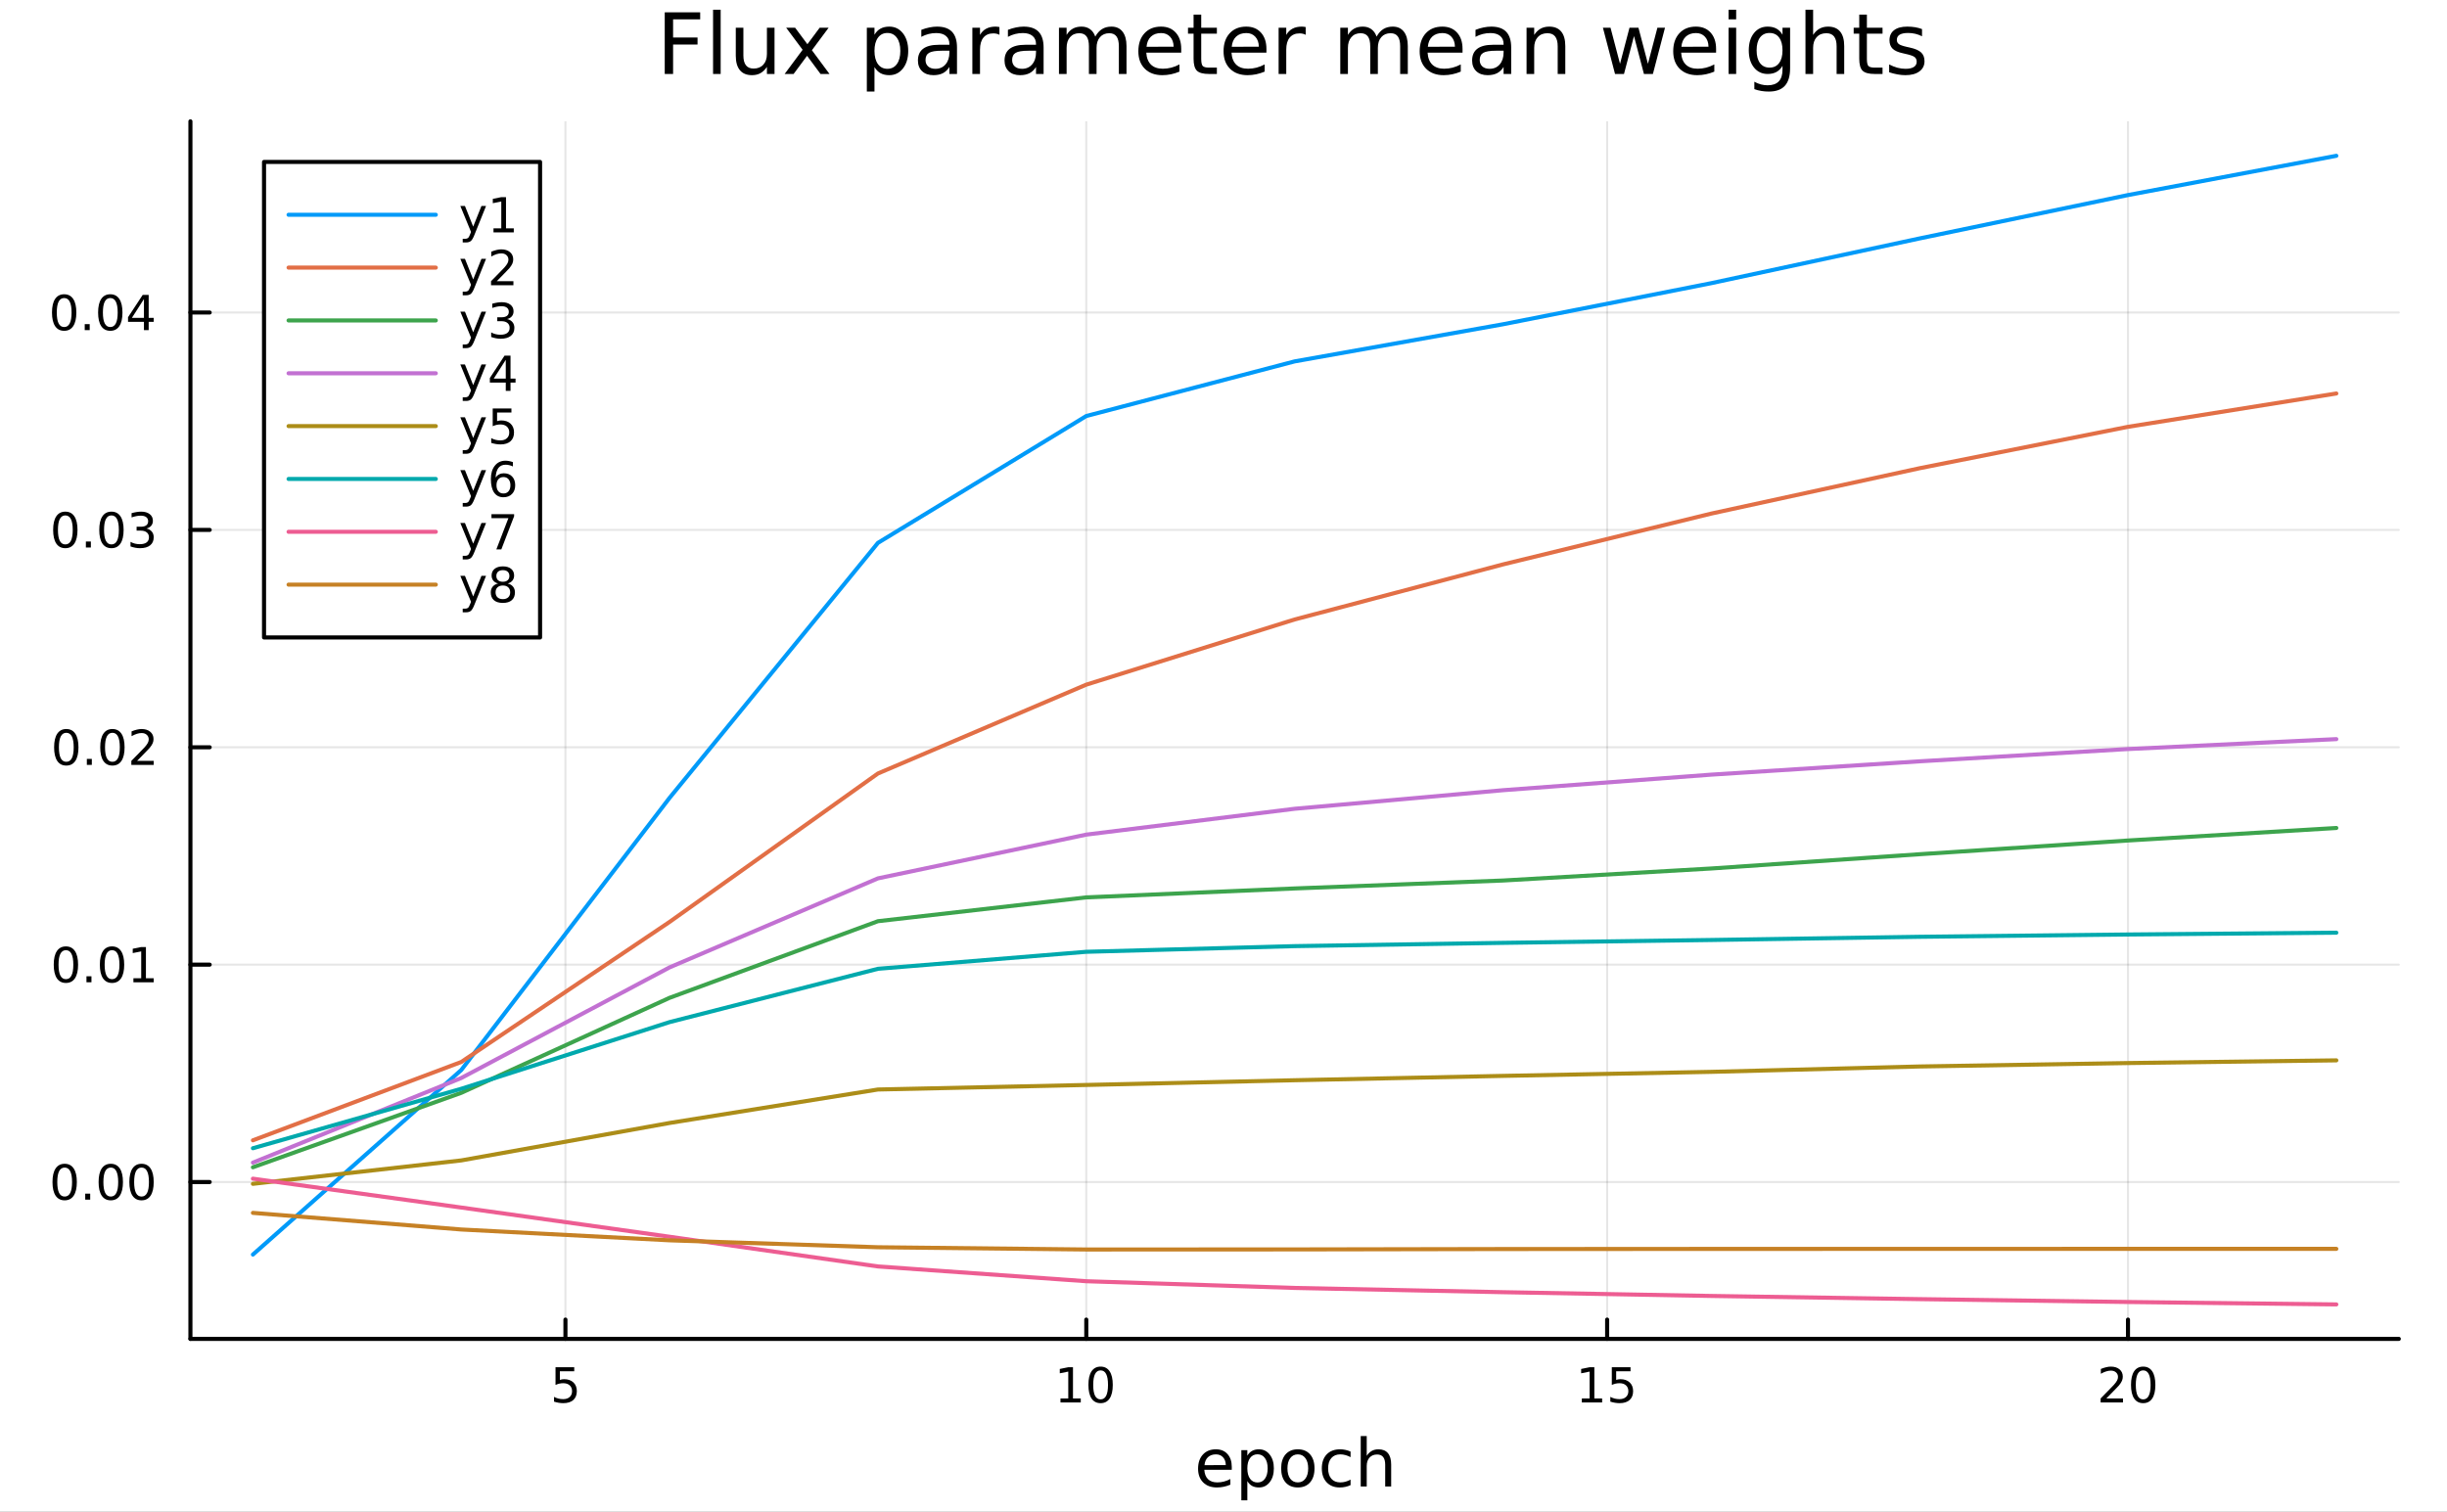 <?xml version="1.0" encoding="utf-8"?>
<svg xmlns="http://www.w3.org/2000/svg" xmlns:xlink="http://www.w3.org/1999/xlink" width="600" height="370.75" viewBox="0 0 2400 1483">
<rect x="0" y="0" width="2400" height="1483" fill="#333333" stroke="none"/>
<defs>
  <clipPath id="clip530">
    <rect x="0" y="0" width="2400" height="1483"/>
  </clipPath>
</defs>
<path clip-path="url(#clip530)" d="M0 1483 L2400 1483 L2400 -2.27374e-13 L0 -2.27374e-13  Z" fill="#ffffff" fill-rule="evenodd" fill-opacity="1"/>
<defs>
  <clipPath id="clip531">
    <rect x="186" y="119" width="2167" height="1195"/>
  </clipPath>
</defs>
<path clip-path="url(#clip530)" d="M186.76 1313.37 L2352.76 1313.37 L2352.76 119.038 L186.76 119.038  Z" fill="#ffffff" fill-rule="evenodd" fill-opacity="1"/>
<polyline clip-path="url(#clip531)" style="stroke:#000000; stroke-linecap:round; stroke-linejoin:round; stroke-width:2; stroke-opacity:0.1; fill:none" points="554.571,1313.37 554.571,119.038 "/>
<polyline clip-path="url(#clip531)" style="stroke:#000000; stroke-linecap:round; stroke-linejoin:round; stroke-width:2; stroke-opacity:0.1; fill:none" points="1065.42,1313.37 1065.42,119.038 "/>
<polyline clip-path="url(#clip531)" style="stroke:#000000; stroke-linecap:round; stroke-linejoin:round; stroke-width:2; stroke-opacity:0.1; fill:none" points="1576.27,1313.37 1576.27,119.038 "/>
<polyline clip-path="url(#clip531)" style="stroke:#000000; stroke-linecap:round; stroke-linejoin:round; stroke-width:2; stroke-opacity:0.1; fill:none" points="2087.11,1313.37 2087.11,119.038 "/>
<polyline clip-path="url(#clip531)" style="stroke:#000000; stroke-linecap:round; stroke-linejoin:round; stroke-width:2; stroke-opacity:0.1; fill:none" points="186.76,1159.53 2352.76,1159.53 "/>
<polyline clip-path="url(#clip531)" style="stroke:#000000; stroke-linecap:round; stroke-linejoin:round; stroke-width:2; stroke-opacity:0.1; fill:none" points="186.76,946.285 2352.76,946.285 "/>
<polyline clip-path="url(#clip531)" style="stroke:#000000; stroke-linecap:round; stroke-linejoin:round; stroke-width:2; stroke-opacity:0.1; fill:none" points="186.76,733.043 2352.76,733.043 "/>
<polyline clip-path="url(#clip531)" style="stroke:#000000; stroke-linecap:round; stroke-linejoin:round; stroke-width:2; stroke-opacity:0.1; fill:none" points="186.76,519.802 2352.76,519.802 "/>
<polyline clip-path="url(#clip531)" style="stroke:#000000; stroke-linecap:round; stroke-linejoin:round; stroke-width:2; stroke-opacity:0.1; fill:none" points="186.76,306.56 2352.76,306.56 "/>
<polyline clip-path="url(#clip530)" style="stroke:#000000; stroke-linecap:round; stroke-linejoin:round; stroke-width:3.999; stroke-opacity:1; fill:none" points="186.76,1313.37 2352.76,1313.37 "/>
<polyline clip-path="url(#clip530)" style="stroke:#000000; stroke-linecap:round; stroke-linejoin:round; stroke-width:3.999; stroke-opacity:1; fill:none" points="554.571,1313.37 554.571,1294.47 "/>
<polyline clip-path="url(#clip530)" style="stroke:#000000; stroke-linecap:round; stroke-linejoin:round; stroke-width:3.999; stroke-opacity:1; fill:none" points="1065.42,1313.37 1065.42,1294.47 "/>
<polyline clip-path="url(#clip530)" style="stroke:#000000; stroke-linecap:round; stroke-linejoin:round; stroke-width:3.999; stroke-opacity:1; fill:none" points="1576.27,1313.37 1576.27,1294.47 "/>
<polyline clip-path="url(#clip530)" style="stroke:#000000; stroke-linecap:round; stroke-linejoin:round; stroke-width:3.999; stroke-opacity:1; fill:none" points="2087.11,1313.37 2087.11,1294.47 "/>
<path clip-path="url(#clip530)" d="M544.849 1341.2 L563.205 1341.2 L563.205 1345.14 L549.131 1345.14 L549.131 1353.61 Q550.149 1353.26 551.168 1353.1 Q552.186 1352.91 553.205 1352.91 Q558.992 1352.91 562.372 1356.08 Q565.751 1359.25 565.751 1364.67 Q565.751 1370.25 562.279 1373.35 Q558.807 1376.43 552.487 1376.43 Q550.311 1376.43 548.043 1376.06 Q545.798 1375.69 543.39 1374.95 L543.39 1370.25 Q545.474 1371.38 547.696 1371.94 Q549.918 1372.49 552.395 1372.49 Q556.399 1372.49 558.737 1370.39 Q561.075 1368.28 561.075 1364.67 Q561.075 1361.06 558.737 1358.95 Q556.399 1356.85 552.395 1356.85 Q550.52 1356.85 548.645 1357.26 Q546.793 1357.68 544.849 1358.56 L544.849 1341.2 Z" fill="#000000" fill-rule="nonzero" fill-opacity="1" /><path clip-path="url(#clip530)" d="M1040.11 1371.82 L1047.75 1371.82 L1047.75 1345.46 L1039.44 1347.13 L1039.44 1342.87 L1047.7 1341.2 L1052.37 1341.2 L1052.37 1371.82 L1060.01 1371.82 L1060.01 1375.76 L1040.11 1375.76 L1040.11 1371.82 Z" fill="#000000" fill-rule="nonzero" fill-opacity="1" /><path clip-path="url(#clip530)" d="M1079.46 1344.28 Q1075.85 1344.28 1074.02 1347.84 Q1072.21 1351.38 1072.21 1358.51 Q1072.21 1365.62 1074.02 1369.18 Q1075.85 1372.72 1079.46 1372.72 Q1083.09 1372.72 1084.9 1369.18 Q1086.73 1365.62 1086.73 1358.51 Q1086.73 1351.38 1084.9 1347.84 Q1083.09 1344.28 1079.46 1344.28 M1079.46 1340.58 Q1085.27 1340.58 1088.32 1345.18 Q1091.4 1349.76 1091.4 1358.51 Q1091.4 1367.24 1088.32 1371.84 Q1085.27 1376.43 1079.46 1376.43 Q1073.65 1376.43 1070.57 1371.84 Q1067.51 1367.24 1067.51 1358.51 Q1067.51 1349.76 1070.57 1345.18 Q1073.65 1340.58 1079.46 1340.58 Z" fill="#000000" fill-rule="nonzero" fill-opacity="1" /><path clip-path="url(#clip530)" d="M1551.45 1371.82 L1559.09 1371.82 L1559.09 1345.46 L1550.78 1347.13 L1550.78 1342.87 L1559.04 1341.2 L1563.72 1341.2 L1563.72 1371.82 L1571.36 1371.82 L1571.36 1375.76 L1551.45 1375.76 L1551.45 1371.82 Z" fill="#000000" fill-rule="nonzero" fill-opacity="1" /><path clip-path="url(#clip530)" d="M1580.85 1341.2 L1599.21 1341.2 L1599.21 1345.14 L1585.13 1345.14 L1585.13 1353.61 Q1586.15 1353.26 1587.17 1353.1 Q1588.19 1352.91 1589.21 1352.91 Q1594.99 1352.91 1598.37 1356.08 Q1601.75 1359.25 1601.75 1364.67 Q1601.75 1370.25 1598.28 1373.35 Q1594.81 1376.43 1588.49 1376.43 Q1586.31 1376.43 1584.04 1376.06 Q1581.8 1375.69 1579.39 1374.95 L1579.39 1370.25 Q1581.48 1371.38 1583.7 1371.94 Q1585.92 1372.49 1588.4 1372.49 Q1592.4 1372.49 1594.74 1370.39 Q1597.08 1368.28 1597.08 1364.67 Q1597.08 1361.06 1594.74 1358.95 Q1592.4 1356.85 1588.4 1356.85 Q1586.52 1356.85 1584.65 1357.26 Q1582.79 1357.68 1580.85 1358.56 L1580.85 1341.2 Z" fill="#000000" fill-rule="nonzero" fill-opacity="1" /><path clip-path="url(#clip530)" d="M2065.89 1371.82 L2082.21 1371.82 L2082.21 1375.76 L2060.26 1375.76 L2060.26 1371.82 Q2062.93 1369.07 2067.51 1364.44 Q2072.11 1359.79 2073.3 1358.44 Q2075.54 1355.92 2076.42 1354.19 Q2077.32 1352.43 2077.32 1350.74 Q2077.32 1347.98 2075.38 1346.25 Q2073.46 1344.51 2070.36 1344.51 Q2068.16 1344.51 2065.7 1345.27 Q2063.27 1346.04 2060.49 1347.59 L2060.49 1342.87 Q2063.32 1341.73 2065.77 1341.16 Q2068.23 1340.58 2070.26 1340.58 Q2075.63 1340.58 2078.83 1343.26 Q2082.02 1345.95 2082.02 1350.44 Q2082.02 1352.57 2081.21 1354.49 Q2080.43 1356.38 2078.32 1358.98 Q2077.74 1359.65 2074.64 1362.86 Q2071.54 1366.06 2065.89 1371.82 Z" fill="#000000" fill-rule="nonzero" fill-opacity="1" /><path clip-path="url(#clip530)" d="M2102.02 1344.28 Q2098.41 1344.28 2096.58 1347.84 Q2094.78 1351.38 2094.78 1358.51 Q2094.78 1365.62 2096.58 1369.18 Q2098.41 1372.72 2102.02 1372.72 Q2105.66 1372.72 2107.46 1369.18 Q2109.29 1365.62 2109.29 1358.51 Q2109.29 1351.38 2107.46 1347.84 Q2105.66 1344.28 2102.02 1344.28 M2102.02 1340.58 Q2107.83 1340.58 2110.89 1345.18 Q2113.97 1349.76 2113.97 1358.51 Q2113.97 1367.24 2110.89 1371.84 Q2107.83 1376.43 2102.02 1376.43 Q2096.21 1376.43 2093.13 1371.84 Q2090.08 1367.24 2090.08 1358.51 Q2090.08 1349.76 2093.13 1345.18 Q2096.21 1340.58 2102.02 1340.58 Z" fill="#000000" fill-rule="nonzero" fill-opacity="1" /><path clip-path="url(#clip530)" d="M1208.11 1438.92 L1208.11 1441.78 L1181.18 1441.78 Q1181.56 1447.83 1184.81 1451.01 Q1188.09 1454.16 1193.91 1454.16 Q1197.28 1454.16 1200.44 1453.33 Q1203.62 1452.51 1206.74 1450.85 L1206.74 1456.39 Q1203.59 1457.73 1200.28 1458.43 Q1196.97 1459.13 1193.56 1459.13 Q1185.03 1459.13 1180.03 1454.16 Q1175.07 1449.2 1175.07 1440.73 Q1175.07 1431.98 1179.78 1426.86 Q1184.52 1421.7 1192.54 1421.7 Q1199.74 1421.7 1203.9 1426.35 Q1208.11 1430.96 1208.11 1438.92 M1202.25 1437.2 Q1202.19 1432.4 1199.54 1429.53 Q1196.93 1426.67 1192.61 1426.67 Q1187.7 1426.67 1184.74 1429.44 Q1181.82 1432.2 1181.37 1437.23 L1202.25 1437.2 Z" fill="#000000" fill-rule="nonzero" fill-opacity="1" /><path clip-path="url(#clip530)" d="M1223.38 1452.86 L1223.38 1471.76 L1217.5 1471.76 L1217.5 1422.56 L1223.38 1422.56 L1223.38 1427.97 Q1225.23 1424.79 1228.03 1423.26 Q1230.86 1421.7 1234.78 1421.7 Q1241.27 1421.7 1245.31 1426.86 Q1249.39 1432.01 1249.39 1440.41 Q1249.39 1448.82 1245.31 1453.97 Q1241.27 1459.13 1234.78 1459.13 Q1230.86 1459.13 1228.03 1457.6 Q1225.23 1456.04 1223.38 1452.86 M1243.31 1440.41 Q1243.31 1433.95 1240.63 1430.3 Q1237.99 1426.6 1233.35 1426.6 Q1228.7 1426.6 1226.03 1430.3 Q1223.38 1433.95 1223.38 1440.41 Q1223.38 1446.87 1226.03 1450.57 Q1228.7 1454.23 1233.35 1454.23 Q1237.99 1454.23 1240.63 1450.57 Q1243.31 1446.87 1243.31 1440.41 Z" fill="#000000" fill-rule="nonzero" fill-opacity="1" /><path clip-path="url(#clip530)" d="M1272.91 1426.67 Q1268.2 1426.67 1265.46 1430.36 Q1262.72 1434.02 1262.72 1440.41 Q1262.72 1446.81 1265.43 1450.5 Q1268.17 1454.16 1272.91 1454.16 Q1277.59 1454.16 1280.33 1450.47 Q1283.06 1446.78 1283.06 1440.41 Q1283.06 1434.08 1280.33 1430.39 Q1277.59 1426.67 1272.91 1426.67 M1272.91 1421.7 Q1280.55 1421.7 1284.91 1426.67 Q1289.27 1431.63 1289.27 1440.41 Q1289.27 1449.17 1284.91 1454.16 Q1280.55 1459.13 1272.91 1459.13 Q1265.24 1459.13 1260.88 1454.16 Q1256.55 1449.17 1256.55 1440.41 Q1256.55 1431.63 1260.88 1426.67 Q1265.24 1421.7 1272.91 1421.7 Z" fill="#000000" fill-rule="nonzero" fill-opacity="1" /><path clip-path="url(#clip530)" d="M1324.63 1423.93 L1324.63 1429.4 Q1322.15 1428.04 1319.63 1427.37 Q1317.15 1426.67 1314.6 1426.67 Q1308.91 1426.67 1305.76 1430.3 Q1302.61 1433.89 1302.61 1440.41 Q1302.61 1446.94 1305.76 1450.57 Q1308.91 1454.16 1314.6 1454.16 Q1317.15 1454.16 1319.63 1453.49 Q1322.15 1452.79 1324.63 1451.43 L1324.63 1456.84 Q1322.18 1457.98 1319.54 1458.55 Q1316.93 1459.13 1313.97 1459.13 Q1305.92 1459.13 1301.17 1454.07 Q1296.43 1449.01 1296.43 1440.41 Q1296.43 1431.7 1301.2 1426.7 Q1306.01 1421.7 1314.35 1421.7 Q1317.06 1421.7 1319.63 1422.28 Q1322.21 1422.82 1324.63 1423.93 Z" fill="#000000" fill-rule="nonzero" fill-opacity="1" /><path clip-path="url(#clip530)" d="M1364.45 1436.69 L1364.45 1458.2 L1358.59 1458.2 L1358.59 1436.88 Q1358.59 1431.82 1356.62 1429.31 Q1354.64 1426.79 1350.7 1426.79 Q1345.96 1426.79 1343.22 1429.82 Q1340.48 1432.84 1340.48 1438.06 L1340.48 1458.2 L1334.59 1458.2 L1334.59 1408.69 L1340.48 1408.69 L1340.48 1428.1 Q1342.58 1424.89 1345.41 1423.29 Q1348.28 1421.7 1352 1421.7 Q1358.15 1421.7 1361.3 1425.52 Q1364.45 1429.31 1364.45 1436.69 Z" fill="#000000" fill-rule="nonzero" fill-opacity="1" /><polyline clip-path="url(#clip530)" style="stroke:#000000; stroke-linecap:round; stroke-linejoin:round; stroke-width:3.999; stroke-opacity:1; fill:none" points="186.76,1313.37 186.76,119.038 "/>
<polyline clip-path="url(#clip530)" style="stroke:#000000; stroke-linecap:round; stroke-linejoin:round; stroke-width:3.999; stroke-opacity:1; fill:none" points="186.76,1159.53 205.658,1159.53 "/>
<polyline clip-path="url(#clip530)" style="stroke:#000000; stroke-linecap:round; stroke-linejoin:round; stroke-width:3.999; stroke-opacity:1; fill:none" points="186.76,946.285 205.658,946.285 "/>
<polyline clip-path="url(#clip530)" style="stroke:#000000; stroke-linecap:round; stroke-linejoin:round; stroke-width:3.999; stroke-opacity:1; fill:none" points="186.76,733.043 205.658,733.043 "/>
<polyline clip-path="url(#clip530)" style="stroke:#000000; stroke-linecap:round; stroke-linejoin:round; stroke-width:3.999; stroke-opacity:1; fill:none" points="186.76,519.802 205.658,519.802 "/>
<polyline clip-path="url(#clip530)" style="stroke:#000000; stroke-linecap:round; stroke-linejoin:round; stroke-width:3.999; stroke-opacity:1; fill:none" points="186.76,306.56 205.658,306.56 "/>
<path clip-path="url(#clip530)" d="M63.423 1145.33 Q59.812 1145.33 57.983 1148.89 Q56.177 1152.43 56.177 1159.56 Q56.177 1166.67 57.983 1170.23 Q59.812 1173.77 63.423 1173.77 Q67.057 1173.77 68.862 1170.23 Q70.691 1166.67 70.691 1159.56 Q70.691 1152.43 68.862 1148.89 Q67.057 1145.33 63.423 1145.33 M63.423 1141.62 Q69.233 1141.62 72.288 1146.23 Q75.367 1150.81 75.367 1159.56 Q75.367 1168.29 72.288 1172.89 Q69.233 1177.47 63.423 1177.47 Q57.612 1177.47 54.534 1172.89 Q51.478 1168.29 51.478 1159.56 Q51.478 1150.81 54.534 1146.23 Q57.612 1141.62 63.423 1141.62 Z" fill="#000000" fill-rule="nonzero" fill-opacity="1" /><path clip-path="url(#clip530)" d="M83.585 1170.92 L88.469 1170.92 L88.469 1176.8 L83.585 1176.8 L83.585 1170.92 Z" fill="#000000" fill-rule="nonzero" fill-opacity="1" /><path clip-path="url(#clip530)" d="M108.654 1145.33 Q105.043 1145.33 103.214 1148.89 Q101.409 1152.43 101.409 1159.56 Q101.409 1166.67 103.214 1170.23 Q105.043 1173.77 108.654 1173.77 Q112.288 1173.77 114.094 1170.23 Q115.922 1166.67 115.922 1159.56 Q115.922 1152.43 114.094 1148.89 Q112.288 1145.33 108.654 1145.33 M108.654 1141.62 Q114.464 1141.62 117.52 1146.23 Q120.598 1150.81 120.598 1159.56 Q120.598 1168.29 117.52 1172.89 Q114.464 1177.47 108.654 1177.47 Q102.844 1177.47 99.765 1172.89 Q96.71 1168.29 96.71 1159.56 Q96.71 1150.81 99.765 1146.23 Q102.844 1141.62 108.654 1141.62 Z" fill="#000000" fill-rule="nonzero" fill-opacity="1" /><path clip-path="url(#clip530)" d="M138.816 1145.33 Q135.205 1145.33 133.376 1148.89 Q131.57 1152.43 131.57 1159.56 Q131.57 1166.67 133.376 1170.23 Q135.205 1173.77 138.816 1173.77 Q142.45 1173.77 144.256 1170.23 Q146.084 1166.67 146.084 1159.56 Q146.084 1152.43 144.256 1148.89 Q142.45 1145.33 138.816 1145.33 M138.816 1141.62 Q144.626 1141.62 147.681 1146.23 Q150.76 1150.81 150.76 1159.56 Q150.76 1168.29 147.681 1172.89 Q144.626 1177.47 138.816 1177.47 Q133.006 1177.47 129.927 1172.89 Q126.871 1168.29 126.871 1159.56 Q126.871 1150.81 129.927 1146.23 Q133.006 1141.62 138.816 1141.62 Z" fill="#000000" fill-rule="nonzero" fill-opacity="1" /><path clip-path="url(#clip530)" d="M64.65 932.086 Q61.038 932.086 59.21 935.651 Q57.404 939.191 57.404 946.32 Q57.404 953.425 59.21 956.989 Q61.038 960.53 64.65 960.53 Q68.284 960.53 70.089 956.989 Q71.918 953.425 71.918 946.32 Q71.918 939.191 70.089 935.651 Q68.284 932.086 64.65 932.086 M64.65 928.383 Q70.46 928.383 73.515 932.989 Q76.594 937.571 76.594 946.32 Q76.594 955.045 73.515 959.65 Q70.46 964.233 64.65 964.233 Q58.839 964.233 55.761 959.65 Q52.705 955.045 52.705 946.32 Q52.705 937.571 55.761 932.989 Q58.839 928.383 64.65 928.383 Z" fill="#000000" fill-rule="nonzero" fill-opacity="1" /><path clip-path="url(#clip530)" d="M84.811 957.683 L89.696 957.683 L89.696 963.562 L84.811 963.562 L84.811 957.683 Z" fill="#000000" fill-rule="nonzero" fill-opacity="1" /><path clip-path="url(#clip530)" d="M109.881 932.086 Q106.27 932.086 104.441 935.651 Q102.635 939.191 102.635 946.32 Q102.635 953.425 104.441 956.989 Q106.27 960.53 109.881 960.53 Q113.515 960.53 115.32 956.989 Q117.149 953.425 117.149 946.32 Q117.149 939.191 115.32 935.651 Q113.515 932.086 109.881 932.086 M109.881 928.383 Q115.691 928.383 118.746 932.989 Q121.825 937.571 121.825 946.32 Q121.825 955.045 118.746 959.65 Q115.691 964.233 109.881 964.233 Q104.071 964.233 100.992 959.65 Q97.936 955.045 97.936 946.32 Q97.936 937.571 100.992 932.989 Q104.071 928.383 109.881 928.383 Z" fill="#000000" fill-rule="nonzero" fill-opacity="1" /><path clip-path="url(#clip530)" d="M130.853 959.627 L138.492 959.627 L138.492 933.267 L130.182 934.933 L130.182 930.675 L138.445 929.008 L143.121 929.008 L143.121 959.627 L150.76 959.627 L150.76 963.562 L130.853 963.562 L130.853 959.627 Z" fill="#000000" fill-rule="nonzero" fill-opacity="1" /><path clip-path="url(#clip530)" d="M65.02 718.845 Q61.409 718.845 59.58 722.409 Q57.775 725.95 57.775 733.078 Q57.775 740.183 59.58 743.747 Q61.409 747.288 65.02 747.288 Q68.654 747.288 70.46 743.747 Q72.288 740.183 72.288 733.078 Q72.288 725.95 70.46 722.409 Q68.654 718.845 65.02 718.845 M65.02 715.142 Q70.83 715.142 73.885 719.747 Q76.964 724.33 76.964 733.078 Q76.964 741.803 73.885 746.409 Q70.83 750.991 65.02 750.991 Q59.21 750.991 56.131 746.409 Q53.075 741.803 53.075 733.078 Q53.075 724.33 56.131 719.747 Q59.21 715.142 65.02 715.142 Z" fill="#000000" fill-rule="nonzero" fill-opacity="1" /><path clip-path="url(#clip530)" d="M85.182 744.442 L90.066 744.442 L90.066 750.32 L85.182 750.32 L85.182 744.442 Z" fill="#000000" fill-rule="nonzero" fill-opacity="1" /><path clip-path="url(#clip530)" d="M110.251 718.845 Q106.64 718.845 104.811 722.409 Q103.006 725.95 103.006 733.078 Q103.006 740.183 104.811 743.747 Q106.64 747.288 110.251 747.288 Q113.885 747.288 115.691 743.747 Q117.52 740.183 117.52 733.078 Q117.52 725.95 115.691 722.409 Q113.885 718.845 110.251 718.845 M110.251 715.142 Q116.061 715.142 119.117 719.747 Q122.195 724.33 122.195 733.078 Q122.195 741.803 119.117 746.409 Q116.061 750.991 110.251 750.991 Q104.441 750.991 101.362 746.409 Q98.307 741.803 98.307 733.078 Q98.307 724.33 101.362 719.747 Q104.441 715.142 110.251 715.142 Z" fill="#000000" fill-rule="nonzero" fill-opacity="1" /><path clip-path="url(#clip530)" d="M134.441 746.386 L150.76 746.386 L150.76 750.32 L128.816 750.32 L128.816 746.386 Q131.478 743.632 136.061 739.003 Q140.668 734.351 141.848 733.009 Q144.093 730.486 144.973 728.75 Q145.876 726.991 145.876 725.302 Q145.876 722.548 143.931 720.812 Q142.01 719.076 138.908 719.076 Q136.709 719.076 134.256 719.84 Q131.825 720.604 129.047 722.154 L129.047 717.433 Q131.871 716.299 134.325 715.72 Q136.779 715.142 138.816 715.142 Q144.186 715.142 147.38 717.827 Q150.575 720.511 150.575 725.001 Q150.575 727.13 149.765 729.051 Q148.978 730.949 146.871 733.541 Q146.293 734.212 143.191 737.429 Q140.089 740.623 134.441 746.386 Z" fill="#000000" fill-rule="nonzero" fill-opacity="1" /><path clip-path="url(#clip530)" d="M64.071 505.603 Q60.46 505.603 58.631 509.167 Q56.825 512.708 56.825 519.837 Q56.825 526.942 58.631 530.506 Q60.46 534.047 64.071 534.047 Q67.705 534.047 69.51 530.506 Q71.339 526.942 71.339 519.837 Q71.339 512.708 69.51 509.167 Q67.705 505.603 64.071 505.603 M64.071 501.9 Q69.881 501.9 72.936 506.506 Q76.015 511.088 76.015 519.837 Q76.015 528.562 72.936 533.167 Q69.881 537.75 64.071 537.75 Q58.261 537.75 55.182 533.167 Q52.126 528.562 52.126 519.837 Q52.126 511.088 55.182 506.506 Q58.261 501.9 64.071 501.9 Z" fill="#000000" fill-rule="nonzero" fill-opacity="1" /><path clip-path="url(#clip530)" d="M84.233 531.2 L89.117 531.2 L89.117 537.079 L84.233 537.079 L84.233 531.2 Z" fill="#000000" fill-rule="nonzero" fill-opacity="1" /><path clip-path="url(#clip530)" d="M109.302 505.603 Q105.691 505.603 103.862 509.167 Q102.057 512.708 102.057 519.837 Q102.057 526.942 103.862 530.506 Q105.691 534.047 109.302 534.047 Q112.936 534.047 114.742 530.506 Q116.57 526.942 116.57 519.837 Q116.57 512.708 114.742 509.167 Q112.936 505.603 109.302 505.603 M109.302 501.9 Q115.112 501.9 118.168 506.506 Q121.246 511.088 121.246 519.837 Q121.246 528.562 118.168 533.167 Q115.112 537.75 109.302 537.75 Q103.492 537.75 100.413 533.167 Q97.358 528.562 97.358 519.837 Q97.358 511.088 100.413 506.506 Q103.492 501.9 109.302 501.9 Z" fill="#000000" fill-rule="nonzero" fill-opacity="1" /><path clip-path="url(#clip530)" d="M143.631 518.448 Q146.987 519.165 148.862 521.433 Q150.76 523.702 150.76 527.034 Q150.76 532.149 147.242 534.949 Q143.723 537.75 137.242 537.75 Q135.066 537.75 132.751 537.31 Q130.459 536.893 128.006 536.037 L128.006 531.524 Q129.95 532.658 132.265 533.237 Q134.58 533.815 137.103 533.815 Q141.501 533.815 143.793 532.08 Q146.107 530.344 146.107 527.034 Q146.107 523.979 143.955 522.267 Q141.825 520.531 138.006 520.531 L133.978 520.531 L133.978 516.689 L138.191 516.689 Q141.64 516.689 143.468 515.324 Q145.297 513.935 145.297 511.343 Q145.297 508.681 143.399 507.27 Q141.524 505.835 138.006 505.835 Q136.084 505.835 133.885 506.251 Q131.686 506.668 129.047 507.547 L129.047 503.381 Q131.709 502.641 134.024 502.271 Q136.362 501.9 138.422 501.9 Q143.746 501.9 146.848 504.33 Q149.95 506.737 149.95 510.857 Q149.95 513.727 148.306 515.717 Q146.663 517.684 143.631 518.448 Z" fill="#000000" fill-rule="nonzero" fill-opacity="1" /><path clip-path="url(#clip530)" d="M62.937 292.362 Q59.325 292.362 57.497 295.926 Q55.691 299.467 55.691 306.595 Q55.691 313.7 57.497 317.264 Q59.325 320.805 62.937 320.805 Q66.571 320.805 68.376 317.264 Q70.205 313.7 70.205 306.595 Q70.205 299.467 68.376 295.926 Q66.571 292.362 62.937 292.362 M62.937 288.659 Q68.747 288.659 71.802 293.264 Q74.881 297.847 74.881 306.595 Q74.881 315.32 71.802 319.926 Q68.747 324.508 62.937 324.508 Q57.126 324.508 54.048 319.926 Q50.992 315.32 50.992 306.595 Q50.992 297.847 54.048 293.264 Q57.126 288.659 62.937 288.659 Z" fill="#000000" fill-rule="nonzero" fill-opacity="1" /><path clip-path="url(#clip530)" d="M83.098 317.959 L87.983 317.959 L87.983 323.837 L83.098 323.837 L83.098 317.959 Z" fill="#000000" fill-rule="nonzero" fill-opacity="1" /><path clip-path="url(#clip530)" d="M108.168 292.362 Q104.557 292.362 102.728 295.926 Q100.922 299.467 100.922 306.595 Q100.922 313.7 102.728 317.264 Q104.557 320.805 108.168 320.805 Q111.802 320.805 113.608 317.264 Q115.436 313.7 115.436 306.595 Q115.436 299.467 113.608 295.926 Q111.802 292.362 108.168 292.362 M108.168 288.659 Q113.978 288.659 117.033 293.264 Q120.112 297.847 120.112 306.595 Q120.112 315.32 117.033 319.926 Q113.978 324.508 108.168 324.508 Q102.358 324.508 99.279 319.926 Q96.223 315.32 96.223 306.595 Q96.223 297.847 99.279 293.264 Q102.358 288.659 108.168 288.659 Z" fill="#000000" fill-rule="nonzero" fill-opacity="1" /><path clip-path="url(#clip530)" d="M141.177 293.357 L129.371 311.802 L141.177 311.802 L141.177 293.357 M139.95 289.284 L145.83 289.284 L145.83 311.802 L150.76 311.802 L150.76 315.69 L145.83 315.69 L145.83 323.837 L141.177 323.837 L141.177 315.69 L125.575 315.69 L125.575 311.177 L139.95 289.284 Z" fill="#000000" fill-rule="nonzero" fill-opacity="1" /><path clip-path="url(#clip530)" d="M651.975 12.094 L686.732 12.094 L686.732 18.979 L660.158 18.979 L660.158 36.8 L684.139 36.8 L684.139 43.685 L660.158 43.685 L660.158 72.562 L651.975 72.562 L651.975 12.094 Z" fill="#000000" fill-rule="nonzero" fill-opacity="1" /><path clip-path="url(#clip530)" d="M699.37 9.542 L706.824 9.542 L706.824 72.562 L699.37 72.562 L699.37 9.542 Z" fill="#000000" fill-rule="nonzero" fill-opacity="1" /><path clip-path="url(#clip530)" d="M721.65 54.661 L721.65 27.201 L729.104 27.201 L729.104 54.377 Q729.104 60.817 731.616 64.057 Q734.127 67.257 739.15 67.257 Q745.186 67.257 748.67 63.409 Q752.194 59.561 752.194 52.919 L752.194 27.201 L759.648 27.201 L759.648 72.562 L752.194 72.562 L752.194 65.596 Q749.48 69.727 745.875 71.752 Q742.31 73.737 737.57 73.737 Q729.752 73.737 725.701 68.877 Q721.65 64.016 721.65 54.661 M740.406 26.107 L740.406 26.107 Z" fill="#000000" fill-rule="nonzero" fill-opacity="1" /><path clip-path="url(#clip530)" d="M812.715 27.201 L796.309 49.274 L813.565 72.562 L804.775 72.562 L791.569 54.742 L778.363 72.562 L769.573 72.562 L787.194 48.828 L771.071 27.201 L779.862 27.201 L791.893 43.361 L803.924 27.201 L812.715 27.201 Z" fill="#000000" fill-rule="nonzero" fill-opacity="1" /><path clip-path="url(#clip530)" d="M857.68 65.758 L857.68 89.816 L850.186 89.816 L850.186 27.201 L857.68 27.201 L857.68 34.086 Q860.029 30.036 863.594 28.092 Q867.199 26.107 872.182 26.107 Q880.446 26.107 885.591 32.668 Q890.776 39.23 890.776 49.922 Q890.776 60.614 885.591 67.175 Q880.446 73.737 872.182 73.737 Q867.199 73.737 863.594 71.793 Q860.029 69.808 857.68 65.758 M883.038 49.922 Q883.038 41.7 879.636 37.042 Q876.273 32.344 870.359 32.344 Q864.445 32.344 861.042 37.042 Q857.68 41.7 857.68 49.922 Q857.68 58.144 861.042 62.842 Q864.445 67.5 870.359 67.5 Q876.273 67.5 879.636 62.842 Q883.038 58.144 883.038 49.922 Z" fill="#000000" fill-rule="nonzero" fill-opacity="1" /><path clip-path="url(#clip530)" d="M923.75 49.76 Q914.717 49.76 911.233 51.825 Q907.749 53.891 907.749 58.873 Q907.749 62.842 910.342 65.191 Q912.975 67.5 917.471 67.5 Q923.669 67.5 927.396 63.125 Q931.163 58.711 931.163 51.42 L931.163 49.76 L923.75 49.76 M938.617 46.682 L938.617 72.562 L931.163 72.562 L931.163 65.677 Q928.611 69.808 924.803 71.793 Q920.995 73.737 915.486 73.737 Q908.519 73.737 904.387 69.849 Q900.295 65.92 900.295 59.359 Q900.295 51.704 905.399 47.816 Q910.544 43.928 920.712 43.928 L931.163 43.928 L931.163 43.199 Q931.163 38.055 927.76 35.261 Q924.398 32.425 918.281 32.425 Q914.392 32.425 910.706 33.357 Q907.02 34.288 903.617 36.151 L903.617 29.266 Q907.708 27.687 911.557 26.917 Q915.405 26.107 919.051 26.107 Q928.895 26.107 933.756 31.21 Q938.617 36.313 938.617 46.682 Z" fill="#000000" fill-rule="nonzero" fill-opacity="1" /><path clip-path="url(#clip530)" d="M980.26 34.167 Q979.004 33.438 977.506 33.114 Q976.047 32.749 974.265 32.749 Q967.945 32.749 964.543 36.88 Q961.18 40.971 961.18 48.666 L961.18 72.562 L953.686 72.562 L953.686 27.201 L961.18 27.201 L961.18 34.248 Q963.53 30.117 967.297 28.132 Q971.065 26.107 976.452 26.107 Q977.222 26.107 978.154 26.229 Q979.085 26.31 980.22 26.512 L980.26 34.167 Z" fill="#000000" fill-rule="nonzero" fill-opacity="1" /><path clip-path="url(#clip530)" d="M1008.7 49.76 Q999.664 49.76 996.18 51.825 Q992.696 53.891 992.696 58.873 Q992.696 62.842 995.289 65.191 Q997.922 67.5 1002.42 67.5 Q1008.62 67.5 1012.34 63.125 Q1016.11 58.711 1016.11 51.42 L1016.11 49.76 L1008.7 49.76 M1023.56 46.682 L1023.56 72.562 L1016.11 72.562 L1016.11 65.677 Q1013.56 69.808 1009.75 71.793 Q1005.94 73.737 1000.43 73.737 Q993.466 73.737 989.334 69.849 Q985.243 65.92 985.243 59.359 Q985.243 51.704 990.347 47.816 Q995.492 43.928 1005.66 43.928 L1016.11 43.928 L1016.11 43.199 Q1016.11 38.055 1012.71 35.261 Q1009.35 32.425 1003.23 32.425 Q999.34 32.425 995.654 33.357 Q991.967 34.288 988.564 36.151 L988.564 29.266 Q992.656 27.687 996.504 26.917 Q1000.35 26.107 1004 26.107 Q1013.84 26.107 1018.7 31.21 Q1023.56 36.313 1023.56 46.682 Z" fill="#000000" fill-rule="nonzero" fill-opacity="1" /><path clip-path="url(#clip530)" d="M1074.24 35.908 Q1077.04 30.886 1080.93 28.497 Q1084.81 26.107 1090.08 26.107 Q1097.17 26.107 1101.02 31.089 Q1104.87 36.03 1104.87 45.183 L1104.87 72.562 L1097.37 72.562 L1097.37 45.426 Q1097.37 38.906 1095.06 35.746 Q1092.75 32.587 1088.01 32.587 Q1082.22 32.587 1078.86 36.435 Q1075.5 40.283 1075.5 46.925 L1075.5 72.562 L1068 72.562 L1068 45.426 Q1068 38.865 1065.69 35.746 Q1063.38 32.587 1058.56 32.587 Q1052.85 32.587 1049.49 36.475 Q1046.13 40.323 1046.13 46.925 L1046.13 72.562 L1038.63 72.562 L1038.63 27.201 L1046.13 27.201 L1046.13 34.248 Q1048.68 30.076 1052.24 28.092 Q1055.81 26.107 1060.71 26.107 Q1065.65 26.107 1069.1 28.618 Q1072.58 31.129 1074.24 35.908 Z" fill="#000000" fill-rule="nonzero" fill-opacity="1" /><path clip-path="url(#clip530)" d="M1158.54 48.018 L1158.54 51.663 L1124.27 51.663 Q1124.76 59.359 1128.89 63.409 Q1133.06 67.419 1140.47 67.419 Q1144.77 67.419 1148.78 66.365 Q1152.83 65.312 1156.8 63.206 L1156.8 70.254 Q1152.79 71.955 1148.58 72.846 Q1144.36 73.737 1140.03 73.737 Q1129.17 73.737 1122.81 67.419 Q1116.49 61.1 1116.49 50.327 Q1116.49 39.189 1122.49 32.668 Q1128.52 26.107 1138.73 26.107 Q1147.89 26.107 1153.19 32.02 Q1158.54 37.893 1158.54 48.018 M1151.09 45.831 Q1151.01 39.716 1147.64 36.071 Q1144.32 32.425 1138.81 32.425 Q1132.57 32.425 1128.81 35.949 Q1125.08 39.473 1124.51 45.872 L1151.09 45.831 Z" fill="#000000" fill-rule="nonzero" fill-opacity="1" /><path clip-path="url(#clip530)" d="M1178.15 14.321 L1178.15 27.201 L1193.5 27.201 L1193.5 32.992 L1178.15 32.992 L1178.15 57.617 Q1178.15 63.166 1179.65 64.746 Q1181.18 66.325 1185.84 66.325 L1193.5 66.325 L1193.5 72.562 L1185.84 72.562 Q1177.22 72.562 1173.93 69.363 Q1170.65 66.123 1170.65 57.617 L1170.65 32.992 L1165.18 32.992 L1165.18 27.201 L1170.65 27.201 L1170.65 14.321 L1178.15 14.321 Z" fill="#000000" fill-rule="nonzero" fill-opacity="1" /><path clip-path="url(#clip530)" d="M1242.11 48.018 L1242.11 51.663 L1207.84 51.663 Q1208.33 59.359 1212.46 63.409 Q1216.63 67.419 1224.04 67.419 Q1228.34 67.419 1232.35 66.365 Q1236.4 65.312 1240.37 63.206 L1240.37 70.254 Q1236.36 71.955 1232.15 72.846 Q1227.93 73.737 1223.6 73.737 Q1212.74 73.737 1206.38 67.419 Q1200.06 61.1 1200.06 50.327 Q1200.06 39.189 1206.06 32.668 Q1212.09 26.107 1222.3 26.107 Q1231.46 26.107 1236.76 32.02 Q1242.11 37.893 1242.11 48.018 M1234.66 45.831 Q1234.58 39.716 1231.21 36.071 Q1227.89 32.425 1222.38 32.425 Q1216.14 32.425 1212.38 35.949 Q1208.65 39.473 1208.08 45.872 L1234.66 45.831 Z" fill="#000000" fill-rule="nonzero" fill-opacity="1" /><path clip-path="url(#clip530)" d="M1280.63 34.167 Q1279.38 33.438 1277.88 33.114 Q1276.42 32.749 1274.64 32.749 Q1268.32 32.749 1264.92 36.88 Q1261.55 40.971 1261.55 48.666 L1261.55 72.562 L1254.06 72.562 L1254.06 27.201 L1261.55 27.201 L1261.55 34.248 Q1263.9 30.117 1267.67 28.132 Q1271.44 26.107 1276.83 26.107 Q1277.6 26.107 1278.53 26.229 Q1279.46 26.31 1280.59 26.512 L1280.63 34.167 Z" fill="#000000" fill-rule="nonzero" fill-opacity="1" /><path clip-path="url(#clip530)" d="M1350.15 35.908 Q1352.94 30.886 1356.83 28.497 Q1360.72 26.107 1365.99 26.107 Q1373.08 26.107 1376.92 31.089 Q1380.77 36.03 1380.77 45.183 L1380.77 72.562 L1373.28 72.562 L1373.28 45.426 Q1373.28 38.906 1370.97 35.746 Q1368.66 32.587 1363.92 32.587 Q1358.13 32.587 1354.77 36.435 Q1351.4 40.283 1351.4 46.925 L1351.4 72.562 L1343.91 72.562 L1343.91 45.426 Q1343.91 38.865 1341.6 35.746 Q1339.29 32.587 1334.47 32.587 Q1328.76 32.587 1325.4 36.475 Q1322.03 40.323 1322.03 46.925 L1322.03 72.562 L1314.54 72.562 L1314.54 27.201 L1322.03 27.201 L1322.03 34.248 Q1324.59 30.076 1328.15 28.092 Q1331.72 26.107 1336.62 26.107 Q1341.56 26.107 1345 28.618 Q1348.49 31.129 1350.15 35.908 Z" fill="#000000" fill-rule="nonzero" fill-opacity="1" /><path clip-path="url(#clip530)" d="M1434.45 48.018 L1434.45 51.663 L1400.18 51.663 Q1400.66 59.359 1404.79 63.409 Q1408.97 67.419 1416.38 67.419 Q1420.67 67.419 1424.68 66.365 Q1428.74 65.312 1432.71 63.206 L1432.71 70.254 Q1428.7 71.955 1424.48 72.846 Q1420.27 73.737 1415.93 73.737 Q1405.08 73.737 1398.72 67.419 Q1392.4 61.1 1392.4 50.327 Q1392.4 39.189 1398.39 32.668 Q1404.43 26.107 1414.64 26.107 Q1423.79 26.107 1429.1 32.02 Q1434.45 37.893 1434.45 48.018 M1426.99 45.831 Q1426.91 39.716 1423.55 36.071 Q1420.23 32.425 1414.72 32.425 Q1408.48 32.425 1404.71 35.949 Q1400.99 39.473 1400.42 45.872 L1426.99 45.831 Z" fill="#000000" fill-rule="nonzero" fill-opacity="1" /><path clip-path="url(#clip530)" d="M1467.3 49.76 Q1458.27 49.76 1454.78 51.825 Q1451.3 53.891 1451.3 58.873 Q1451.3 62.842 1453.89 65.191 Q1456.52 67.5 1461.02 67.5 Q1467.22 67.5 1470.95 63.125 Q1474.71 58.711 1474.71 51.42 L1474.71 49.76 L1467.3 49.76 M1482.17 46.682 L1482.17 72.562 L1474.71 72.562 L1474.71 65.677 Q1472.16 69.808 1468.35 71.793 Q1464.55 73.737 1459.04 73.737 Q1452.07 73.737 1447.94 69.849 Q1443.85 65.92 1443.85 59.359 Q1443.85 51.704 1448.95 47.816 Q1454.09 43.928 1464.26 43.928 L1474.71 43.928 L1474.71 43.199 Q1474.71 38.055 1471.31 35.261 Q1467.95 32.425 1461.83 32.425 Q1457.94 32.425 1454.26 33.357 Q1450.57 34.288 1447.17 36.151 L1447.17 29.266 Q1451.26 27.687 1455.11 26.917 Q1458.96 26.107 1462.6 26.107 Q1472.45 26.107 1477.31 31.21 Q1482.17 36.313 1482.17 46.682 Z" fill="#000000" fill-rule="nonzero" fill-opacity="1" /><path clip-path="url(#clip530)" d="M1535.23 45.183 L1535.23 72.562 L1527.78 72.562 L1527.78 45.426 Q1527.78 38.987 1525.27 35.787 Q1522.76 32.587 1517.73 32.587 Q1511.7 32.587 1508.21 36.435 Q1504.73 40.283 1504.73 46.925 L1504.73 72.562 L1497.24 72.562 L1497.24 27.201 L1504.73 27.201 L1504.73 34.248 Q1507.4 30.157 1511.01 28.132 Q1514.66 26.107 1519.39 26.107 Q1527.21 26.107 1531.22 30.967 Q1535.23 35.787 1535.23 45.183 Z" fill="#000000" fill-rule="nonzero" fill-opacity="1" /><path clip-path="url(#clip530)" d="M1572.14 27.201 L1579.59 27.201 L1588.91 62.599 L1598.19 27.201 L1606.98 27.201 L1616.29 62.599 L1625.57 27.201 L1633.02 27.201 L1621.15 72.562 L1612.36 72.562 L1602.6 35.382 L1592.8 72.562 L1584.01 72.562 L1572.14 27.201 Z" fill="#000000" fill-rule="nonzero" fill-opacity="1" /><path clip-path="url(#clip530)" d="M1683.13 48.018 L1683.13 51.663 L1648.86 51.663 Q1649.35 59.359 1653.48 63.409 Q1657.65 67.419 1665.07 67.419 Q1669.36 67.419 1673.37 66.365 Q1677.42 65.312 1681.39 63.206 L1681.39 70.254 Q1677.38 71.955 1673.17 72.846 Q1668.95 73.737 1664.62 73.737 Q1653.76 73.737 1647.4 67.419 Q1641.08 61.1 1641.08 50.327 Q1641.08 39.189 1647.08 32.668 Q1653.12 26.107 1663.32 26.107 Q1672.48 26.107 1677.79 32.02 Q1683.13 37.893 1683.13 48.018 M1675.68 45.831 Q1675.6 39.716 1672.24 36.071 Q1668.91 32.425 1663.4 32.425 Q1657.17 32.425 1653.4 35.949 Q1649.67 39.473 1649.1 45.872 L1675.68 45.831 Z" fill="#000000" fill-rule="nonzero" fill-opacity="1" /><path clip-path="url(#clip530)" d="M1695.37 27.201 L1702.82 27.201 L1702.82 72.562 L1695.37 72.562 L1695.37 27.201 M1695.37 9.542 L1702.82 9.542 L1702.82 18.979 L1695.37 18.979 L1695.37 9.542 Z" fill="#000000" fill-rule="nonzero" fill-opacity="1" /><path clip-path="url(#clip530)" d="M1748.27 49.355 Q1748.27 41.255 1744.91 36.8 Q1741.59 32.344 1735.55 32.344 Q1729.56 32.344 1726.19 36.8 Q1722.87 41.255 1722.87 49.355 Q1722.87 57.415 1726.19 61.87 Q1729.56 66.325 1735.55 66.325 Q1741.59 66.325 1744.91 61.87 Q1748.27 57.415 1748.27 49.355 M1755.72 66.933 Q1755.72 78.516 1750.58 84.146 Q1745.44 89.816 1734.82 89.816 Q1730.89 89.816 1727.41 89.208 Q1723.93 88.641 1720.64 87.426 L1720.64 80.177 Q1723.93 81.959 1727.13 82.809 Q1730.33 83.66 1733.65 83.66 Q1740.98 83.66 1744.63 79.812 Q1748.27 76.005 1748.27 68.269 L1748.27 64.584 Q1745.96 68.593 1742.36 70.578 Q1738.75 72.562 1733.73 72.562 Q1725.38 72.562 1720.28 66.204 Q1715.18 59.845 1715.18 49.355 Q1715.18 38.825 1720.28 32.466 Q1725.38 26.107 1733.73 26.107 Q1738.75 26.107 1742.36 28.092 Q1745.96 30.076 1748.27 34.086 L1748.27 27.201 L1755.72 27.201 L1755.72 66.933 Z" fill="#000000" fill-rule="nonzero" fill-opacity="1" /><path clip-path="url(#clip530)" d="M1808.79 45.183 L1808.79 72.562 L1801.34 72.562 L1801.34 45.426 Q1801.34 38.987 1798.83 35.787 Q1796.31 32.587 1791.29 32.587 Q1785.26 32.587 1781.77 36.435 Q1778.29 40.283 1778.29 46.925 L1778.29 72.562 L1770.79 72.562 L1770.79 9.542 L1778.29 9.542 L1778.29 34.248 Q1780.96 30.157 1784.57 28.132 Q1788.21 26.107 1792.95 26.107 Q1800.77 26.107 1804.78 30.967 Q1808.79 35.787 1808.79 45.183 Z" fill="#000000" fill-rule="nonzero" fill-opacity="1" /><path clip-path="url(#clip530)" d="M1831.03 14.321 L1831.03 27.201 L1846.38 27.201 L1846.38 32.992 L1831.03 32.992 L1831.03 57.617 Q1831.03 63.166 1832.53 64.746 Q1834.07 66.325 1838.73 66.325 L1846.38 66.325 L1846.38 72.562 L1838.73 72.562 Q1830.1 72.562 1826.82 69.363 Q1823.54 66.123 1823.54 57.617 L1823.54 32.992 L1818.07 32.992 L1818.07 27.201 L1823.54 27.201 L1823.54 14.321 L1831.03 14.321 Z" fill="#000000" fill-rule="nonzero" fill-opacity="1" /><path clip-path="url(#clip530)" d="M1885.11 28.537 L1885.11 35.584 Q1881.95 33.964 1878.55 33.154 Q1875.15 32.344 1871.5 32.344 Q1865.95 32.344 1863.15 34.045 Q1860.4 35.746 1860.4 39.149 Q1860.4 41.741 1862.39 43.239 Q1864.37 44.697 1870.37 46.034 L1872.92 46.601 Q1880.86 48.302 1884.18 51.42 Q1887.54 54.499 1887.54 60.047 Q1887.54 66.365 1882.52 70.051 Q1877.54 73.737 1868.79 73.737 Q1865.14 73.737 1861.17 73.008 Q1857.24 72.319 1852.87 70.902 L1852.87 63.206 Q1857 65.353 1861.01 66.447 Q1865.02 67.5 1868.95 67.5 Q1874.21 67.5 1877.05 65.718 Q1879.88 63.895 1879.88 60.614 Q1879.88 57.577 1877.82 55.957 Q1875.79 54.337 1868.87 52.838 L1866.27 52.23 Q1859.35 50.773 1856.27 47.775 Q1853.19 44.738 1853.19 39.473 Q1853.19 33.073 1857.73 29.59 Q1862.26 26.107 1870.61 26.107 Q1874.74 26.107 1878.39 26.715 Q1882.03 27.322 1885.11 28.537 Z" fill="#000000" fill-rule="nonzero" fill-opacity="1" /><polyline clip-path="url(#clip531)" style="stroke:#009af9; stroke-linecap:round; stroke-linejoin:round; stroke-width:3.999; stroke-opacity:1; fill:none" points="248.062,1230.66 452.401,1049.66 656.74,782.632 861.08,532.525 1065.42,408.102 1269.76,354.511 1474.1,318.098 1678.44,277.769 1882.78,233.886 2087.11,191.348 2291.45,152.839 "/>
<polyline clip-path="url(#clip531)" style="stroke:#e26f46; stroke-linecap:round; stroke-linejoin:round; stroke-width:3.999; stroke-opacity:1; fill:none" points="248.062,1118.59 452.401,1041.75 656.74,904.338 861.08,758.757 1065.42,671.602 1269.76,607.676 1474.1,553.672 1678.44,503.793 1882.78,459.302 2087.11,418.688 2291.45,386.002 "/>
<polyline clip-path="url(#clip531)" style="stroke:#3da44d; stroke-linecap:round; stroke-linejoin:round; stroke-width:3.999; stroke-opacity:1; fill:none" points="248.062,1145.04 452.401,1072.02 656.74,978.805 861.08,903.648 1065.42,880.289 1269.76,871.517 1474.1,863.743 1678.44,851.943 1882.78,837.948 2087.11,824.487 2291.45,812.213 "/>
<polyline clip-path="url(#clip531)" style="stroke:#c271d2; stroke-linecap:round; stroke-linejoin:round; stroke-width:3.999; stroke-opacity:1; fill:none" points="248.062,1140.47 452.401,1057.48 656.74,948.95 861.08,861.632 1065.42,818.715 1269.76,793.373 1474.1,775.16 1678.44,759.88 1882.78,746.819 2087.11,734.762 2291.45,725.052 "/>
<polyline clip-path="url(#clip531)" style="stroke:#ac8d18; stroke-linecap:round; stroke-linejoin:round; stroke-width:3.999; stroke-opacity:1; fill:none" points="248.062,1161.27 452.401,1138.31 656.74,1101.58 861.08,1068.75 1065.42,1064.3 1269.76,1059.66 1474.1,1055.39 1678.44,1051.43 1882.78,1046.16 2087.11,1042.8 2291.45,1040.16 "/>
<polyline clip-path="url(#clip531)" style="stroke:#00a9ad; stroke-linecap:round; stroke-linejoin:round; stroke-width:3.999; stroke-opacity:1; fill:none" points="248.062,1126.36 452.401,1068.05 656.74,1002.63 861.08,950.341 1065.42,933.662 1269.76,928.109 1474.1,924.895 1678.44,922.083 1882.78,918.946 2087.11,916.697 2291.45,914.922 "/>
<polyline clip-path="url(#clip531)" style="stroke:#ed5d92; stroke-linecap:round; stroke-linejoin:round; stroke-width:3.999; stroke-opacity:1; fill:none" points="248.062,1156.23 452.401,1184.54 656.74,1213.18 861.08,1242.33 1065.42,1256.82 1269.76,1263.41 1474.1,1267.58 1678.44,1271.26 1882.78,1274.38 2087.11,1277.19 2291.45,1279.57 "/>
<polyline clip-path="url(#clip531)" style="stroke:#c68125; stroke-linecap:round; stroke-linejoin:round; stroke-width:3.999; stroke-opacity:1; fill:none" points="248.062,1189.77 452.401,1206.07 656.74,1216.7 861.08,1223.49 1065.42,1225.69 1269.76,1225.61 1474.1,1225.25 1678.44,1225.12 1882.78,1225.09 2087.11,1225.06 2291.45,1225.07 "/>
<path clip-path="url(#clip530)" d="M258.96 625.32 L529.703 625.32 L529.703 158.849 L258.96 158.849  Z" fill="#ffffff" fill-rule="evenodd" fill-opacity="1"/>
<polyline clip-path="url(#clip530)" style="stroke:#000000; stroke-linecap:round; stroke-linejoin:round; stroke-width:3.999; stroke-opacity:1; fill:none" points="258.96,625.32 529.703,625.32 529.703,158.849 258.96,158.849 258.96,625.32 "/>
<polyline clip-path="url(#clip530)" style="stroke:#009af9; stroke-linecap:round; stroke-linejoin:round; stroke-width:3.999; stroke-opacity:1; fill:none" points="283.027,210.679 427.426,210.679 "/>
<path clip-path="url(#clip530)" d="M465.335 230.362 Q463.53 234.991 461.817 236.403 Q460.104 237.815 457.234 237.815 L453.831 237.815 L453.831 234.25 L456.331 234.25 Q458.09 234.25 459.062 233.417 Q460.035 232.584 461.215 229.483 L461.979 227.539 L451.493 202.035 L456.007 202.035 L464.109 222.308 L472.21 202.035 L476.724 202.035 L465.335 230.362 Z" fill="#000000" fill-rule="nonzero" fill-opacity="1" /><path clip-path="url(#clip530)" d="M484.016 224.021 L491.655 224.021 L491.655 197.66 L483.345 199.327 L483.345 195.068 L491.608 193.402 L496.284 193.402 L496.284 224.021 L503.923 224.021 L503.923 227.955 L484.016 227.955 L484.016 224.021 Z" fill="#000000" fill-rule="nonzero" fill-opacity="1" /><polyline clip-path="url(#clip530)" style="stroke:#e26f46; stroke-linecap:round; stroke-linejoin:round; stroke-width:3.999; stroke-opacity:1; fill:none" points="283.027,262.509 427.426,262.509 "/>
<path clip-path="url(#clip530)" d="M465.335 282.193 Q463.53 286.821 461.817 288.233 Q460.104 289.645 457.234 289.645 L453.831 289.645 L453.831 286.081 L456.331 286.081 Q458.09 286.081 459.062 285.247 Q460.035 284.414 461.215 281.313 L461.979 279.369 L451.493 253.865 L456.007 253.865 L464.109 274.139 L472.21 253.865 L476.724 253.865 L465.335 282.193 Z" fill="#000000" fill-rule="nonzero" fill-opacity="1" /><path clip-path="url(#clip530)" d="M487.233 275.851 L503.553 275.851 L503.553 279.786 L481.609 279.786 L481.609 275.851 Q484.271 273.097 488.854 268.468 Q493.46 263.816 494.641 262.474 Q496.886 259.951 497.766 258.216 Q498.669 256.457 498.669 254.767 Q498.669 252.013 496.724 250.277 Q494.803 248.542 491.701 248.542 Q489.502 248.542 487.048 249.305 Q484.618 250.069 481.84 251.62 L481.84 246.898 Q484.664 245.764 487.118 245.186 Q489.571 244.607 491.608 244.607 Q496.979 244.607 500.173 247.292 Q503.368 249.977 503.368 254.466 Q503.368 256.596 502.557 258.517 Q501.77 260.414 499.664 263.006 Q499.085 263.678 495.983 266.895 Q492.882 270.088 487.233 275.851 Z" fill="#000000" fill-rule="nonzero" fill-opacity="1" /><polyline clip-path="url(#clip530)" style="stroke:#3da44d; stroke-linecap:round; stroke-linejoin:round; stroke-width:3.999; stroke-opacity:1; fill:none" points="283.027,314.339 427.426,314.339 "/>
<path clip-path="url(#clip530)" d="M465.335 334.023 Q463.53 338.651 461.817 340.063 Q460.104 341.475 457.234 341.475 L453.831 341.475 L453.831 337.911 L456.331 337.911 Q458.09 337.911 459.062 337.078 Q460.035 336.244 461.215 333.143 L461.979 331.199 L451.493 305.695 L456.007 305.695 L464.109 325.969 L472.21 305.695 L476.724 305.695 L465.335 334.023 Z" fill="#000000" fill-rule="nonzero" fill-opacity="1" /><path clip-path="url(#clip530)" d="M497.372 312.985 Q500.729 313.703 502.604 315.971 Q504.502 318.239 504.502 321.571 Q504.502 326.686 500.983 329.487 Q497.465 332.287 490.983 332.287 Q488.808 332.287 486.493 331.847 Q484.201 331.431 481.747 330.574 L481.747 326.061 Q483.692 327.195 486.007 327.774 Q488.321 328.352 490.845 328.352 Q495.243 328.352 497.534 326.617 Q499.849 324.881 499.849 321.571 Q499.849 318.516 497.696 316.804 Q495.567 315.068 491.747 315.068 L487.72 315.068 L487.72 311.226 L491.933 311.226 Q495.382 311.226 497.21 309.861 Q499.039 308.472 499.039 305.88 Q499.039 303.219 497.141 301.807 Q495.266 300.372 491.747 300.372 Q489.826 300.372 487.627 300.788 Q485.428 301.205 482.789 302.084 L482.789 297.919 Q485.451 297.178 487.766 296.808 Q490.104 296.437 492.164 296.437 Q497.488 296.437 500.59 298.868 Q503.692 301.274 503.692 305.394 Q503.692 308.264 502.048 310.254 Q500.405 312.221 497.372 312.985 Z" fill="#000000" fill-rule="nonzero" fill-opacity="1" /><polyline clip-path="url(#clip530)" style="stroke:#c271d2; stroke-linecap:round; stroke-linejoin:round; stroke-width:3.999; stroke-opacity:1; fill:none" points="283.027,366.169 427.426,366.169 "/>
<path clip-path="url(#clip530)" d="M465.335 385.853 Q463.53 390.482 461.817 391.893 Q460.104 393.305 457.234 393.305 L453.831 393.305 L453.831 389.741 L456.331 389.741 Q458.09 389.741 459.062 388.908 Q460.035 388.075 461.215 384.973 L461.979 383.029 L451.493 357.525 L456.007 357.525 L464.109 377.799 L472.21 357.525 L476.724 357.525 L465.335 385.853 Z" fill="#000000" fill-rule="nonzero" fill-opacity="1" /><path clip-path="url(#clip530)" d="M496.053 352.966 L484.247 371.411 L496.053 371.411 L496.053 352.966 M494.826 348.892 L500.706 348.892 L500.706 371.411 L505.636 371.411 L505.636 375.299 L500.706 375.299 L500.706 383.446 L496.053 383.446 L496.053 375.299 L480.451 375.299 L480.451 370.786 L494.826 348.892 Z" fill="#000000" fill-rule="nonzero" fill-opacity="1" /><polyline clip-path="url(#clip530)" style="stroke:#ac8d18; stroke-linecap:round; stroke-linejoin:round; stroke-width:3.999; stroke-opacity:1; fill:none" points="283.027,417.999 427.426,417.999 "/>
<path clip-path="url(#clip530)" d="M465.335 437.683 Q463.53 442.312 461.817 443.723 Q460.104 445.135 457.234 445.135 L453.831 445.135 L453.831 441.571 L456.331 441.571 Q458.09 441.571 459.062 440.738 Q460.035 439.905 461.215 436.804 L461.979 434.859 L451.493 409.355 L456.007 409.355 L464.109 429.629 L472.21 409.355 L476.724 409.355 L465.335 437.683 Z" fill="#000000" fill-rule="nonzero" fill-opacity="1" /><path clip-path="url(#clip530)" d="M483.252 400.723 L501.608 400.723 L501.608 404.657 L487.534 404.657 L487.534 413.128 Q488.553 412.78 489.571 412.618 Q490.59 412.433 491.608 412.433 Q497.395 412.433 500.775 415.604 Q504.155 418.775 504.155 424.19 Q504.155 429.768 500.682 432.869 Q497.21 435.947 490.891 435.947 Q488.715 435.947 486.446 435.577 Q484.201 435.207 481.794 434.466 L481.794 429.768 Q483.877 430.902 486.099 431.457 Q488.321 432.013 490.798 432.013 Q494.803 432.013 497.141 429.907 Q499.479 427.801 499.479 424.19 Q499.479 420.58 497.141 418.474 Q494.803 416.368 490.798 416.368 Q488.923 416.368 487.048 416.784 Q485.196 417.201 483.252 418.08 L483.252 400.723 Z" fill="#000000" fill-rule="nonzero" fill-opacity="1" /><polyline clip-path="url(#clip530)" style="stroke:#00a9ad; stroke-linecap:round; stroke-linejoin:round; stroke-width:3.999; stroke-opacity:1; fill:none" points="283.027,469.83 427.426,469.83 "/>
<path clip-path="url(#clip530)" d="M465.335 489.513 Q463.53 494.142 461.817 495.554 Q460.104 496.965 457.234 496.965 L453.831 496.965 L453.831 493.401 L456.331 493.401 Q458.09 493.401 459.062 492.568 Q460.035 491.735 461.215 488.634 L461.979 486.69 L451.493 461.185 L456.007 461.185 L464.109 481.459 L472.21 461.185 L476.724 461.185 L465.335 489.513 Z" fill="#000000" fill-rule="nonzero" fill-opacity="1" /><path clip-path="url(#clip530)" d="M493.784 467.966 Q490.636 467.966 488.784 470.119 Q486.956 472.271 486.956 476.02 Q486.956 479.747 488.784 481.922 Q490.636 484.074 493.784 484.074 Q496.933 484.074 498.761 481.922 Q500.613 479.747 500.613 476.02 Q500.613 472.271 498.761 470.119 Q496.933 467.966 493.784 467.966 M503.067 453.317 L503.067 457.575 Q501.307 456.742 499.502 456.302 Q497.72 455.862 495.96 455.862 Q491.331 455.862 488.877 458.987 Q486.446 462.111 486.099 468.429 Q487.465 466.416 489.525 465.351 Q491.585 464.263 494.062 464.263 Q499.27 464.263 502.28 467.434 Q505.312 470.582 505.312 476.02 Q505.312 481.343 502.164 484.56 Q499.016 487.777 493.784 487.777 Q487.789 487.777 484.618 483.195 Q481.446 478.589 481.446 469.864 Q481.446 461.671 485.335 456.811 Q489.224 451.928 495.775 451.928 Q497.534 451.928 499.317 452.275 Q501.122 452.622 503.067 453.317 Z" fill="#000000" fill-rule="nonzero" fill-opacity="1" /><polyline clip-path="url(#clip530)" style="stroke:#ed5d92; stroke-linecap:round; stroke-linejoin:round; stroke-width:3.999; stroke-opacity:1; fill:none" points="283.027,521.66 427.426,521.66 "/>
<path clip-path="url(#clip530)" d="M465.335 541.343 Q463.53 545.972 461.817 547.384 Q460.104 548.796 457.234 548.796 L453.831 548.796 L453.831 545.231 L456.331 545.231 Q458.09 545.231 459.062 544.398 Q460.035 543.565 461.215 540.464 L461.979 538.52 L451.493 513.016 L456.007 513.016 L464.109 533.289 L472.21 513.016 L476.724 513.016 L465.335 541.343 Z" fill="#000000" fill-rule="nonzero" fill-opacity="1" /><path clip-path="url(#clip530)" d="M482.025 504.383 L504.247 504.383 L504.247 506.373 L491.701 538.936 L486.817 538.936 L498.622 508.317 L482.025 508.317 L482.025 504.383 Z" fill="#000000" fill-rule="nonzero" fill-opacity="1" /><polyline clip-path="url(#clip530)" style="stroke:#c68125; stroke-linecap:round; stroke-linejoin:round; stroke-width:3.999; stroke-opacity:1; fill:none" points="283.027,573.49 427.426,573.49 "/>
<path clip-path="url(#clip530)" d="M465.335 593.173 Q463.53 597.802 461.817 599.214 Q460.104 600.626 457.234 600.626 L453.831 600.626 L453.831 597.062 L456.331 597.062 Q458.09 597.062 459.062 596.228 Q460.035 595.395 461.215 592.294 L461.979 590.35 L451.493 564.846 L456.007 564.846 L464.109 585.119 L472.21 564.846 L476.724 564.846 L465.335 593.173 Z" fill="#000000" fill-rule="nonzero" fill-opacity="1" /><path clip-path="url(#clip530)" d="M493.206 574.358 Q489.872 574.358 487.951 576.14 Q486.053 577.922 486.053 581.046 Q486.053 584.171 487.951 585.953 Q489.872 587.735 493.206 587.735 Q496.539 587.735 498.46 585.953 Q500.382 584.147 500.382 581.046 Q500.382 577.922 498.46 576.14 Q496.562 574.358 493.206 574.358 M488.53 572.367 Q485.521 571.627 483.831 569.567 Q482.164 567.507 482.164 564.545 Q482.164 560.402 485.104 557.995 Q488.067 555.588 493.206 555.588 Q498.368 555.588 501.307 557.995 Q504.247 560.402 504.247 564.545 Q504.247 567.507 502.557 569.567 Q500.891 571.627 497.905 572.367 Q501.284 573.154 503.159 575.445 Q505.057 577.737 505.057 581.046 Q505.057 586.068 501.979 588.753 Q498.923 591.438 493.206 591.438 Q487.488 591.438 484.409 588.753 Q481.354 586.068 481.354 581.046 Q481.354 577.737 483.252 575.445 Q485.15 573.154 488.53 572.367 M486.817 564.985 Q486.817 567.669 488.483 569.174 Q490.173 570.678 493.206 570.678 Q496.215 570.678 497.905 569.174 Q499.618 567.669 499.618 564.985 Q499.618 562.3 497.905 560.796 Q496.215 559.291 493.206 559.291 Q490.173 559.291 488.483 560.796 Q486.817 562.3 486.817 564.985 Z" fill="#000000" fill-rule="nonzero" fill-opacity="1" /></svg>
